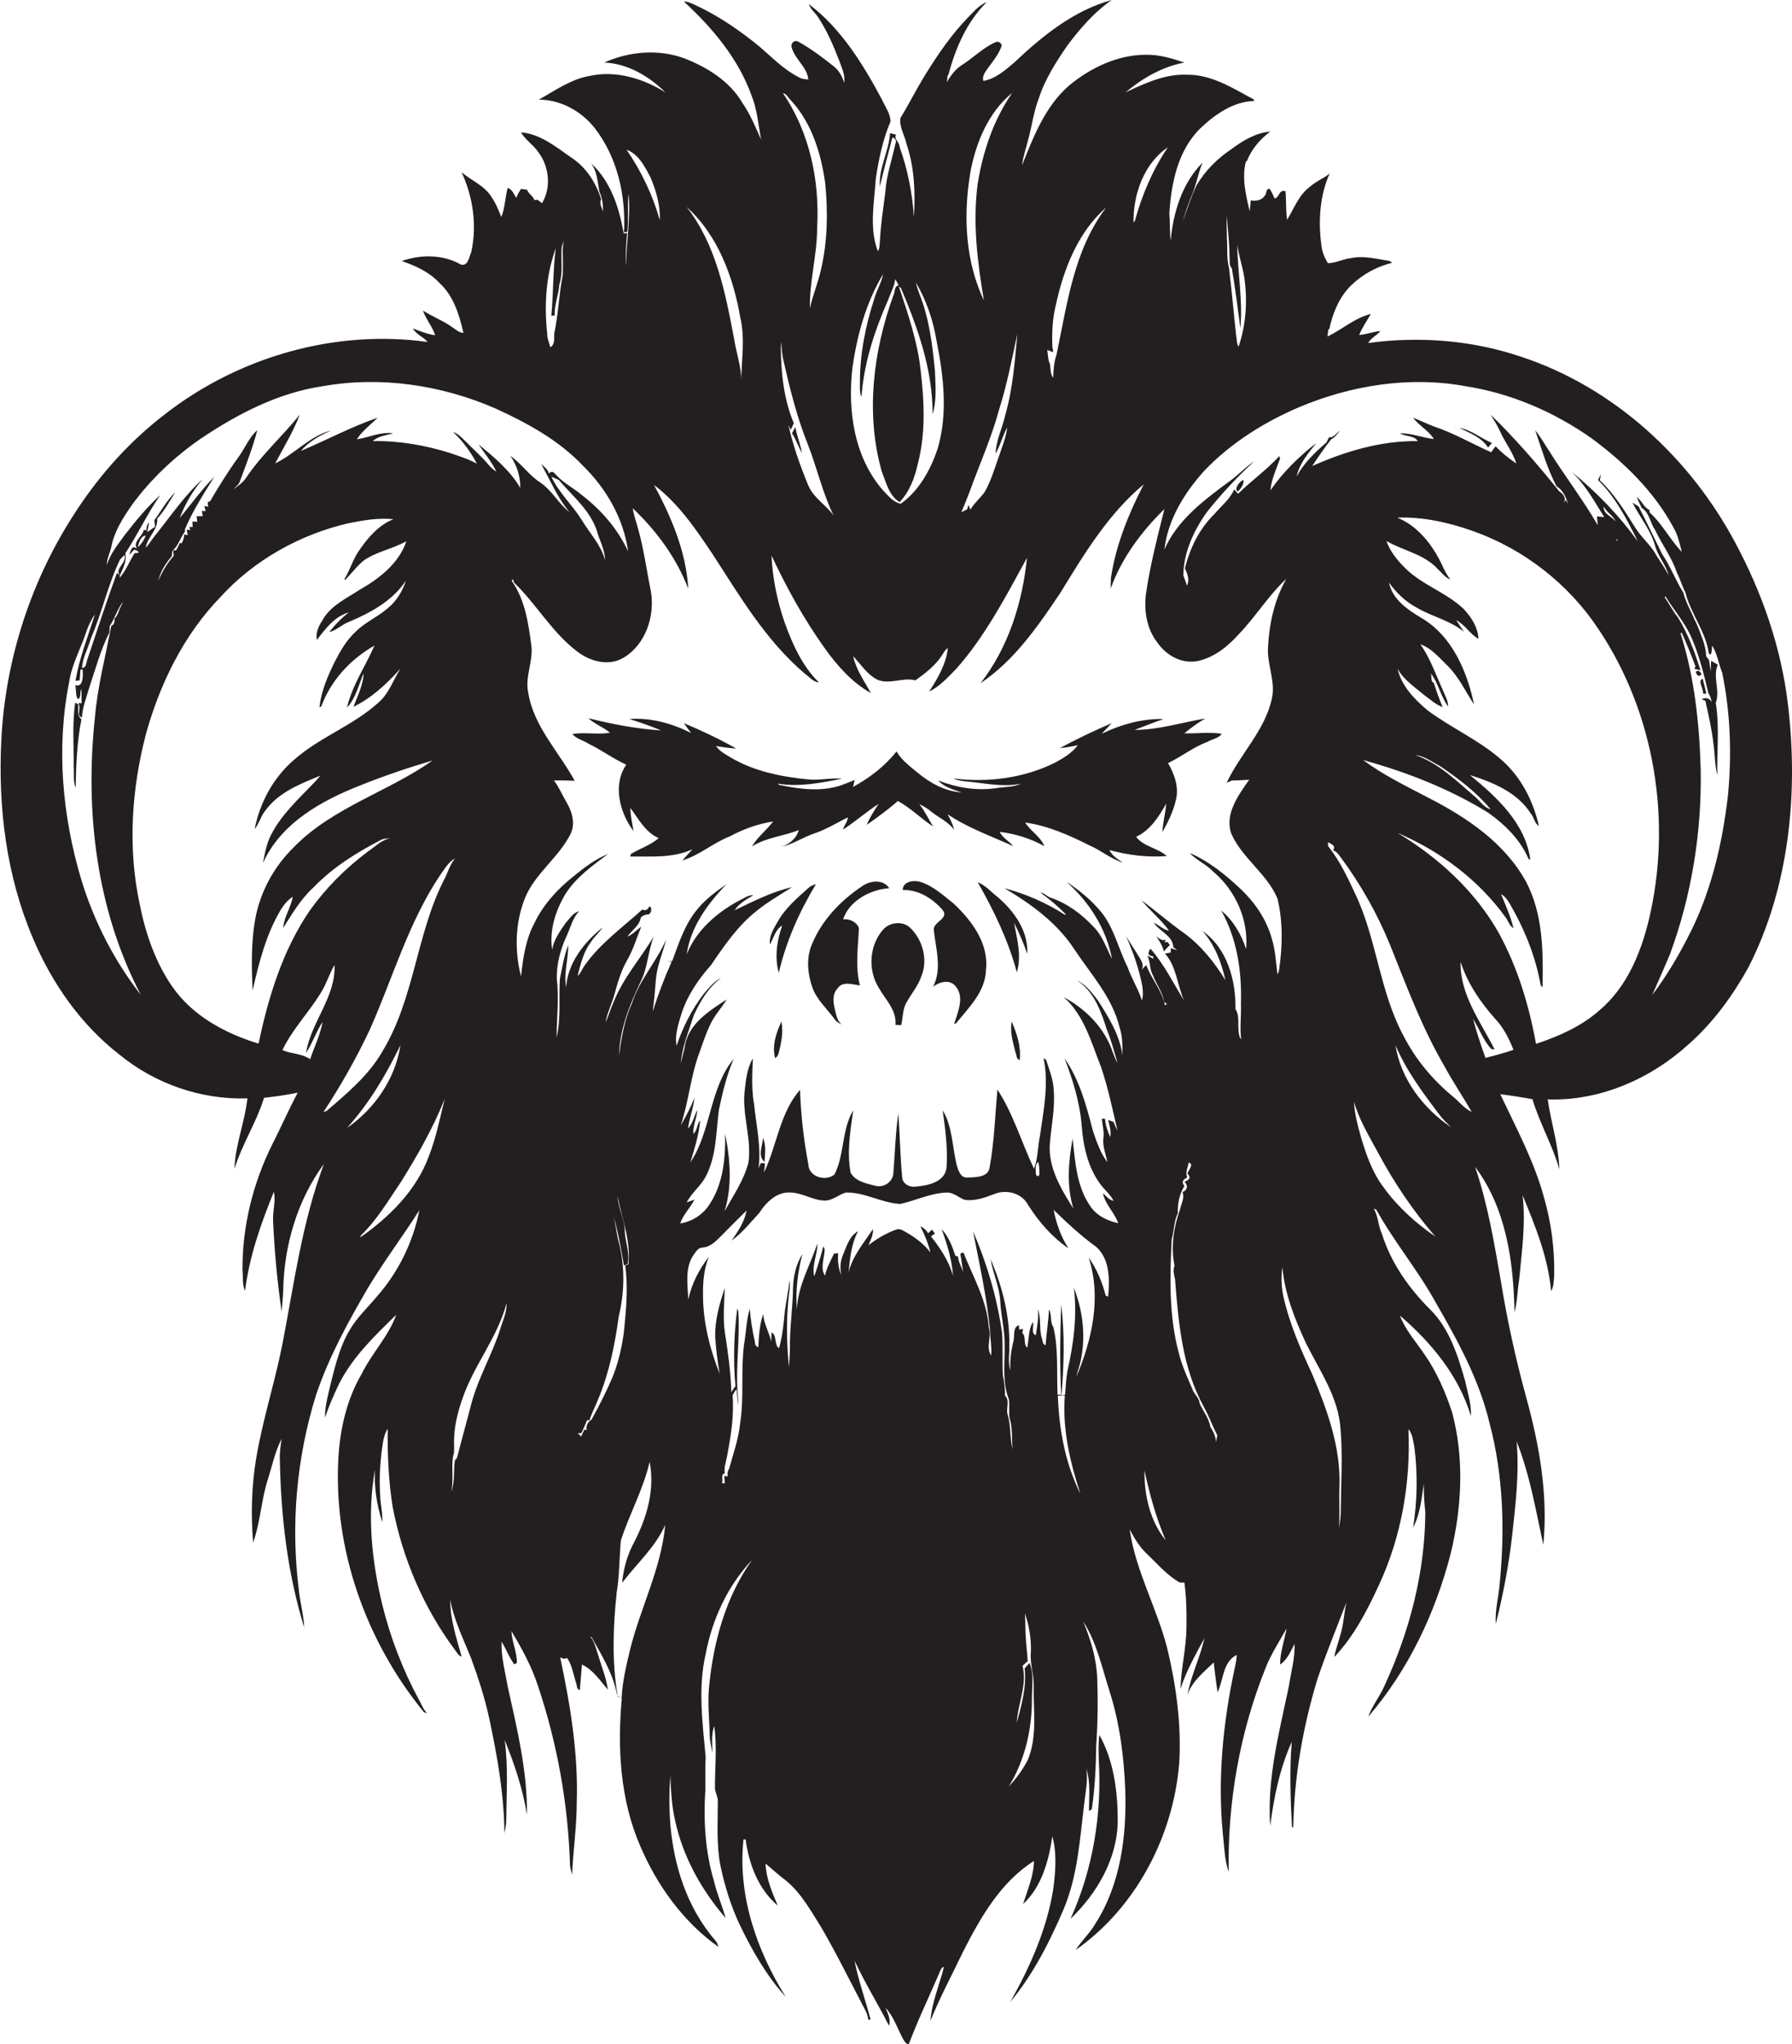 <?xml version="1.0" encoding="utf-8"?>
<!-- Generator: Adobe Illustrator 19.2.0, SVG Export Plug-In . SVG Version: 6.00 Build 0)  -->
<svg version="1.1" id="Layer_1" xmlns="http://www.w3.org/2000/svg" xmlns:xlink="http://www.w3.org/1999/xlink" x="0px" y="0px"
	 viewBox="0 0 691 787.8" enable-background="new 0 0 691 787.8" xml:space="preserve">
<g>
	<path fill="#231F20" d="M689.4,271.2c-2.6-21.7-9.9-42.7-20.2-61.9c-17.5-32.9-46.9-60-82.6-71.8c-18.9-6.4-39.3-8-59-5.3
		c1-2,3.3-2.9,4.7-4.6c-2.8,0.2-5.4,1.3-8.2,1.5c1.2-2.9,2.9-5.4,4.5-8.1c-6.2,1.5-11.1,6-16.7,8.7c0.1-0.7,0.2-2,0.3-2.7l0.4-0.2
		c1.2-5.8,3.5-11.5,7.5-15.9c4.5-4.7,10.4-8.1,16.7-9.6c-0.2-0.2-0.7-0.5-0.9-0.7c-5-0.8-10.1-2.2-15.1-1.1c-3,0.3-5.8,2-8.8,1.9
		c-1.3-2.2-2.3-4.6-2.5-7.2c-1.2-9.1-0.6-18.8,3.2-27.3c-2.4,1.9-5.3,3-7.6,5.1c-4.3,3.1-6.1,8.4-8.8,12.7c-0.5-3.6-0.3-7.3-0.6-11
		c-2.6-0.8-2.3,2.4-4.2,2.8c-0.6-1.3-1.1-2.6-2-3.8c-1.5,0.1-1,2-1.8,2.7c-1.1,1.8-3.5,2.2-5.4,1.8c-0.1,1.4-0.3,2.8-0.4,4.2
		c-1.5-6.1-3.1-12.8-1.5-19.1l0.5-0.4c1.7-4.5,5.1-8.3,8.9-11.2c-5.6,0.5-10.6,3.5-15,6.8c-5.4,3.6-10.1,8.3-13.4,13.9
		c-2.1,4.5-3.7,9.3-5.3,13.9c1-3.7,2.3-7.3,3.8-10.8c1.5-3.9,2.2-8,3.8-11.8c-7.9,7.9-11.3,19.2-12.3,30.1
		c-0.4-3.6-0.2-7.2-0.5-10.8c0.8-11.6,3.3-24,11.9-32.5c5.7-5.4,12.8-10.4,20.9-10.6c-0.1-0.1-0.2-0.4-0.3-0.6
		c-8-4.3-16.2-9.6-25.6-9.5c-8.5-0.4-16.3,3.3-23.8,6.8c6.6-5.5,14.2-9.9,22.7-11.5c-4.8-1.6-9.7-3.1-14.8-3
		c-10.9,0-21.4,5-29.7,11.9c-9.2,8-13.7,19.7-18.1,30.7c0.4-3.3,1.5-6.4,2.3-9.6c1.5-5.3,2.1-10.8,4.1-16
		c2.4-7.5,6.7-14.2,11.1-20.6C416.5,11,421.9,4.7,428.7,0c-14.6,4-26.7,13.8-37.5,24c-3.5,3-7.2,6.3-12,7.2
		c-0.6-1.7,0.6-3.3,1.5-4.6c2.1-2.9,4.5-5.7,5.6-9.1c-0.4-1.2-1.5-1.8-2.7-1.1c-4.7,2.1-8.3,5.9-12.6,8.6c-2.6,1.6-4.4,4.1-5.9,6.7
		c0.1-0.7,0.3-2.1,0.3-2.7l0.3-0.1c2.7-10.3,7.1-20.5,14.8-28.1c-3,1.2-5.1,3.8-7.3,6c-6.5,6.7-11.7,14.4-16.6,22.3
		c-3.3,5.4-6.1,11-9.4,16.4c-0.5,3.4,1.6,6.5,2.3,9.8c3.1,9.1,3.5,18.8,2.9,28.3c-0.6-9.2-2.4-18.3-5.5-26.9c0.1-1.8-2.3-3-1.4-4.8
		c-0.8-0.2-1.6-0.4-2.3-0.6c-0.4,7-4.5,13.6-3.9,20.6c1.4-6.3,3.2-12.6,4.8-18.9c1.3,0.3,1.7,1.2,1.1,2.7c-1.3,6-3.4,12-3.8,18.2
		c-0.8,6.3-1.8,12.6-2.1,19c-0.2,1.3,0,2.8-0.8,3.9c-3.4-8.9-1.4-18.6-0.8-27.8c1.1-7.5,2.7-15.2,5.7-22.2c-0.1-3.1-2.1-5.7-3.3-8.4
		c-7.3-13.6-15.7-27.4-28.2-36.8c0.6,1.9,2.3,3.2,3.4,4.8c3.5,5.2,6,11,8.2,16.7c1,2.9,2.5,5.7,2,8.8c-0.7-2.5-2.1-4.9-4.2-6.5
		c-4.3-3.4-8.7-6.7-13.4-9.3c-1.5-0.9-2.9,0.4-2.7,1.9c1.1,4.7,6,7.7,6.5,12.6c-1.3,0-2.7-0.2-3.8-0.9c-5.7-2.9-10.2-7.6-15.1-11.8
		c-7.7-6.3-15.9-11.9-25-16.1c-1.3-0.5-2.6-1.3-4.1-1.2c11,10.1,21,22,26.1,36.2c2.2,5.5,2.6,11.3,3.7,17c-2.2-4.8-4.2-9.8-7.2-14.1
		c-4.9-8.4-13.6-13.8-22.4-17.2c-10-3.7-21.3-2.7-30.9,1.6c9.1,0.4,17.3,5.3,23.6,11.5c-8.5-5.3-18.9-8.5-28.9-6.4
		c-7.4,1.2-13.5,5.6-19.9,9.2c8.3,0,16.3,4.4,21.4,10.8c8.9,11.4,12.2,26.2,11.4,40.4l1.3-0.3c0.6-4.9-0.1-9.8,0.5-14.6
		c0.8,9.3-0.9,18.5-1,27.8c-0.3-4.2,0.1-8.5,0.4-12.7l-1.3,0.2c-1.7-9.9-5-20.1-12.6-27.1c2.4,3.2,2.5,7.1,3.2,10.9
		c1.1,2.4,1.5,5,1.4,7.6c-0.5-1.5-1.5-3-0.7-4.6c-2-6.5-5.9-12.5-11.7-16.2c-5.8-4.1-11.9-9-19.2-9.6c1.7,3,4.9,4.9,6.8,7.8
		c4.1,5.5,4.9,13.6,1.3,19.5c-0.4-0.3-1.3-1-1.7-1.3l-1.2,0.1c-0.6-1.6-2.3-2.4-2.9-4c-0.6-0.1-1.7-0.2-2.3-0.3
		c-0.7,1.1-1.4,2.2-1.8,3.5c-0.9-1.4-1.6-3.3-3.3-3.9c-1.1,3.7-1,7.7-2.5,11.2c-1.1-2.6-2.1-5.3-3.8-7.7c-2.7-4.4-7.7-6.3-11.5-9.5
		c4.4,9.5,6,20.5,3.7,30.8c-0.8,1.8-1.2,5.4-3.9,4.8c-6.9-4-15.6-4-22.9-1.4c5.3,1.8,10.6,4.2,14.5,8.4c5.5,5,7.7,12.3,9.3,19.3
		c-1.7-0.1-3-1.3-4.3-2.2c-3.5-2.5-7.7-4.1-11.3-6.4c1.1,3.3,3.6,6.1,4.7,9.5c-3-0.4-5.8-1.6-8.6-2.6c1.3,2.3,4,3.2,5.7,5.2
		c-35.8-5-73.1,5.8-101.5,28c-13.4,10.3-24.8,23-34,37.1c-17.3,26.2-27.4,57.1-28.9,88.5c-1.3,25.9,2,52.3,12.2,76.2
		c7.3,17.3,18.4,33.2,33.3,44.8c13.8,11.3,31.6,17.5,49.4,16.9c-1,9.2-4.7,17.9-5,27.2c2.9-9.5,8.5-17.9,11.4-27.4
		c4.4-0.5,8.7-1.1,13-2c-3.4,6.4-6.3,13-9.6,19.5c-7.6,15.1-11.8,31.9-11.7,48.8c0.3,2.7-0.2,5.6,1,8.1c1.6-13.2,6.1-25.9,11.1-38.2
		c0.8,3.7-0.5,7.4-0.3,11.1c0.5,11.7,1.6,23.4,3.3,35.1c0.2-2.7,0.5-5.4,0.6-8.1c0.3-17.3,5.4-34.8,15.7-48.8
		c-8.4,22.3-11.5,46.1-16,69.4c-2.9,14.7-7.6,29.1-10.1,43.9c-1.8,10.8-2.1,21.8-1.2,32.6c2.8-7.8,3.1-16.2,5.6-24.1
		c1.7-5.3,2.8-10.9,5.4-15.9c-0.4,2.6-0.8,5.2-0.7,7.8c0.4,21.9,2.9,44,9.4,64.9c-0.2-4.7-1.5-9.3-2-13.9c-3.3-25.4-1-51.4,6.6-75.8
		c4.9-14.5,12.3-28,20-41.2c6.2-10.3,13.4-19.8,19.8-29.9c-2.4,12.3-8.1,23.9-16.4,33.3c-3.5,4.2-7.5,7.9-10.3,12.6
		c-3.9,6.4-5.7,13.8-7.5,21c-1,4.3-2.2,8.5-2.2,13c1.6-4.5,3.4-8.8,5.5-13.1c5.3-10.4,13.8-18.5,22-26.5c-3,8.3-9.4,14.8-13.3,22.7
		c-5.7,9.7-8.3,20.9-9,32.1c-2.1,35.4,10.6,71.1,33,98.4c0.3,0.1,0.9,0.2,1.2,0.3c-1.6-1.4-2.2-3.6-3.3-5.4
		c-6.2-11.5-10.9-23.8-14-36.4c-4.1-17-5.9-34.8-2.8-52c-0.4,6.8,0.7,13.7,2.8,20.2c0.2-3.4-0.7-6.7-0.8-10.1
		c-0.4-6.1-0.1-12.1,0.7-18.1c0.4-2.7,0.7-5.5,2.2-7.8c-0.1,10,0.3,20.1,1.9,30.1c3.8,19.9,12,39.1,24.2,55.4
		c0.7,0.8,1.2,2.1,2.4,2.3c-2-7.1-4.4-14.3-4.4-21.8c1.5,7.9,5.1,15.1,8.1,22.6c2.8,7.6,5.3,15.4,7,23.3c3.1,14.5,5.7,29.3,5.8,44.1
		c0.3-1.6,0.7-3.2,0.7-4.9c0.1-10.4,0.8-20.8-0.6-31.1c3.8,9.3,7,18.9,8.6,28.8c0.2-16.7-3.8-33.1-7.4-49.3
		c-1-5.8-2.6-11.5-2.4-17.4c1.8,2.8,2.9,6.1,4.9,8.7c0.3-0.1,0.8-0.4,1-0.5c0.1-4.2-1.9-8.1-2.1-12.3c4,6.7,7.8,13.6,10.2,21
		c7.5,22.3,11.7,45.8,12.4,69.3c0.1,1.2,0.5,2.4,0.8,3.6c0.4-9.3,1.8-18.6,1.8-28c0.6-18.8-2.5-37.5-6.4-55.8c0.4,0.2,1,0.5,1.4,0.6
		l1.3-0.3c1.9,2.8,2.4,6.3,3.4,9.5c0.5,0.9,0.1,2.7,1.5,2.8c0.3-3.3,0.5-6.5,0.8-9.8c4.3,2,7,6.2,10,9.7c-0.6-4.5-2.4-8.8-3.7-13.2
		c-0.9-2.5-1.3-5.3-3.2-7.3c0.2,0.1,0.5,0.3,0.7,0.4c3.7,6.6,7.7,13.1,9.4,20.5c0.2,1.2,0.6,2.7,2.2,2.6
		c-1.8,19.3-0.7,39.4,7.1,57.3c6.5,15.2,16.6,29.2,30.1,38.8c-0.2-1-0.6-1.8-1.3-2.6c-14.8-17.3-19-41.2-17.2-63.3
		c0.2,5.7,0.5,11.5,1.8,17.1c3,14.1,10.2,26.9,19.5,37.7c-1.3-4.8-3.4-9.4-4.5-14.3c-3.4-11.4-4.1-23.5-3.3-35.3
		c0-4.2-0.1-8.3,0.1-12.5c-1.2-13.2-3-26.6,0-39.6c2.5-13.4,8.5-26.4,17.9-36.3c-10,14-14.8,31.1-16.5,48.1
		c-0.8,6.8,0.1,13.7,0.2,20.6c0.3,1.9,0.6,3.7,1,5.6c0-3.4-0.5-7,0.7-10.3c1.2,8.1,0.2,16.3,0.3,24.4c0.3,1.5,1.1,3,1.1,4.6
		c0,8.3-0.6,16.6,1,24.8c1.6,7.7,4,15.4,7.3,22.5c4.8,10,10.4,19.9,17.9,28.1c-11.3-18-18.6-39.3-16.3-60.7c0.2,0,0.6,0,0.8,0
		c1.3,9.5,4.9,19.2,12.4,25.5c-2.2-5.2-4.5-10.5-4.7-16.2c2.6,2.2,5.1,4.5,7.8,6.5c6,4.9,9.7,11.8,13.8,18.3
		c6,10.3,11.2,21,16.8,31.6c0.6,1.2,1.1,2.4,1.2,3.8c0.2,0,0.7-0.1,0.9-0.1c-2-7.6-4.7-15-6.2-22.7c4,8.6,9,16.6,13.3,25.1
		c0.8-2.4-0.5-4.7-1.3-6.9c3,3.3,4.4,7.5,6.4,11.4c0.6,1,1.1,2.4,2.5,2.7c3.5-9.3,7.8-18.2,11.7-27.3c0.5-1,0.7-2.3,1.9-2.6
		c-1.7,6.9-4.7,13.6-5.2,20.8c3.7-9.2,8.4-17.9,12.7-26.9c6.7-13.1,14.4-26.6,27.2-34.7c-0.1,5.8-2.5,11.2-4.2,16.6
		c7.2-6.6,9.9-16.7,11.3-26.1c1.8,6.7,1.2,13.8,0.3,20.6c-2.5,15.3-8.9,29.7-16.5,43.2c8.8-10.6,15.1-23,20.5-35.6
		c5.5-13,6.3-27.2,8-41c0.5-4.4,1.5-8.8,0.8-13.2c1.7,5.2,1,10.8,1,16.2l1.1-0.6c1.2-8.1,1.6-16.3,1.7-24.5c0.6-8.7,0.7-17.3,0.4-26
		c-0.3-7.6-2.5-14.9-5.4-21.9c5.3,8.3,7.3,18.1,10.3,27.4c3.8,12.1,5.4,24.8,5.9,37.4c0.6,17.8-1.8,36.6-11.6,51.8
		c-2.1,3.6-5.3,6.5-7.5,10c23.2-16.3,37.6-43.8,39.9-71.9c0.9-14.7-1.1-29.6-4.5-43.9c-3.9-15.7-12.3-30.1-14.6-46.3
		c1.8,3.4,3.8,6.8,6.6,9.4c4.1,3.9,7.8,8.3,12.7,11.1c0.5,0,1.3,0,1.8,0c0.8,5.8,0.9,11.7,0.8,17.5c-0.1,7.9-2.1,15.6-2.3,23.5
		c2.2-6.9,5.8-13.2,9.2-19.5c-1.6,7.4-5.2,14.3-6.5,21.8c1.7-5.2,6.3-8.8,10.1-12.5c0.5,3.8,0.9,7.7,1.5,11.5
		c2.3-4.8,2-11.8,7.4-14.4c-0.1,1.9-0.5,3.8-0.9,5.6c-4.4,20.6-6.5,41.9-4.5,63c0.6,5,0.6,10.3,2.3,15c-0.5-26.7,4.2-53.5,14.1-78.3
		c2.1-5.5,5.4-10.4,8.2-15.5c-0.8,4.6-2.5,9.1-2.5,13.9c2.8-1.8,4.1-5.2,5.6-8c0.2,5.5-1.4,10.9-2.2,16.3
		c-3.7,17.7-8.5,35.6-7.2,53.9c1.4-11.1,3.7-22.2,8.3-32.4c-0.9,10.9-0.5,21.9,0.1,32.9c0.1,0,0.4,0,0.5,0
		c0.3-19.4,3.7-38.6,9.3-57.1c3.4-10,7.4-19.8,11.2-29.6c-0.9,3.7-1,7.6-2,11.3c-0.8,3.3-2.1,6.4-2.7,9.8
		c7.5-7.9,12.7-17.9,17.2-27.7c8.7-18.7,12.3-39.5,11.4-60.1c1.6,1.9,1.8,4.6,2.3,7c1.3,10.3,1.1,20.7-0.5,30.9
		c2.7-5.1,3.3-11.2,4.1-16.9c0,3.7,0.2,7.4,0.6,11c-0.1,23.2-6.1,46.1-15.8,67c-1.8,4.1-4.7,7.6-6.2,11.8c15.5-18,25.9-40,31.8-62.9
		c4.3-17.8,5.3-36.7,0.5-54.5c-2.6-7.8-5.9-15.5-10.6-22.2c-3.3-4.9-7.4-9.4-9.5-15c12.1,10.4,22.8,23.3,27.4,38.8
		c0.2-4.7-1.3-9.2-2.3-13.8c-2.8-9.7-6-20-13.4-27.3c-8.2-8.2-15.1-17.9-18.6-29.1c-1.5-3.1-1.4-6.9-3.2-9.8c0.3,0.1,0.7,0.3,1,0.4
		c6.8,12.3,15.9,23.1,22.7,35.4c8.6,14.9,17,30.1,21,47c5.3,20,5.9,41.1,3.9,61.6c-0.4,5.2-1.9,10.3-1.5,15.6
		c2.8-11.2,5-22.6,6.3-34.1c1.3-12,2.8-24.1,1.7-36.2c5.1,12.8,7.4,26.5,10.3,39.9c1.9-19.2-1.5-38.4-6.6-56.9
		c-4-14.6-7.3-29.5-9.7-44.4c-2.6-14.9-5.1-30-10-44.4c12,16,14.8,36.5,15.2,56c1.1-4.1,1.1-8.4,1.8-12.6c1-10.8,2.6-21.7,1.3-32.5
		c4.9,11.9,9.9,24.1,11,37c1.1-1.8,1-4,1.2-6c0.2-10.1-1.1-20.3-3.9-30c-3.8-14-10.7-26.8-16.9-39.9c4.1,0.5,8.3,1.2,12.4,1.9
		c2.8,9.3,7.7,17.7,10.4,27c-0.3-9.1-3.2-17.9-4.5-26.9c20.1,0.7,39.7-7.9,54.4-21.3c9.4-8.3,16.8-18.5,22.9-29.4
		C689.9,342.2,693.6,305.7,689.4,271.2z M473.1,83.3c0.3,5.2,1,10.3,1,15.5c0.2,1.5-0.3,3.4,0.9,4.6c1.3,7.7,2.3,15.4,3.3,23.1
		c1-10.8-1.1-21.5-1.2-32.2c0.6,4.3,2,8.4,2.7,12.6c1.3,8.9,0.7,18.2-2.2,26.7c-0.8-1.2-0.6-2.7-0.9-4c-1-8.8-1.7-17.6-2.8-26.4
		c-1-3.7-0.5-7.5-0.8-11.2C473.1,89.1,472.9,86.2,473.1,83.3z M450.3,56.8c-5.8,8.6-10,18.4-12.7,28.4l-0.5,0.5
		C436.9,75,441.1,63,450.3,56.8z M405.8,133.6c-0.2-5.3,0-10.7,1.3-15.9c3-13.9,8.5-28.2,19.5-37.8c-12.5,16.3-15.1,37.3-19.2,56.8
		c-1,2.9-1.2,5.9-1.3,8.9c-1.1-1.5-1-3.4-1.2-5.2c-0.9-1.7-0.7-3.7-1.1-5.5c0.6,0.2,1.8,0.6,2.3,0.8
		C406.1,135.2,405.9,134.2,405.8,133.6z M374.2,66.3c2.1-11.4,7-23.1,16.1-30.5c-7.2,10.4-11.3,22.6-13.3,35c-2,15-0.1,30.2,2.4,45
		C372.1,100.4,371.4,82.8,374.2,66.3z M374,189.2c3.8-10.5,8.4-20.7,11.3-31.5c3-9.5,4.9-19.3,7-29c-1,10.4-1.7,20.9-4.6,31
		c-1.1,5.1-3.6,9.8-3.8,15.1c1.9-3.2,2.7-6.9,4.5-10.1c-0.5,4-2.1,7.8-3.4,11.7c-1.6,4.5-2.9,9-5.3,13.2c-1.7,2.4-4,4.2-5.5,6.8
		c-0.2-0.5-0.6-1.4-0.8-1.8c-0.1,0.4-0.3,1.3-0.5,1.7l-2.2,1.1C371.9,194.6,373,191.9,374,189.2z M328.7,141.7
		c1.8-12.5,5.2-25,11.8-36c-0.6,3.3-2.5,6.2-3.4,9.5c-3.4,10.5-5.6,21.5-5.5,32.5c0,1.7-0.2,3.6,0.6,5.2c0.9-13,5.1-25.6,10.3-37.4
		c0.9-2.6,2.4-5.1,2.7-7.9c0.5,0.8,0.9,1.5,1.3,2.4c-1.8,0.3-1.3,2.5-2,3.8c-7.8,21.5-10.8,45.6-4.5,67.9c1.7,4.2,2.8,9.4,6.9,11.8
		c3.8-4,5.8-9.3,7-14.7c3.1-11.8,2.5-24.1,1.1-36.1c-1.2-11.1-4.9-21.8-8.4-32.3l0.8,0.6c6.5,15.4,12.3,31.6,12.2,48.6
		c1.7-5.5,1.1-11.3,0.9-16.9c-1-10-2.2-20.1-6-29.5c-0.5-1.4-1-2.9-1.4-4.4c4.2,7,6.8,14.9,8.1,22.9c2.7,13.5,4.3,27.7,0.4,41.1
		c-2.7,8.1-7.1,16.2-14.2,21.3c-2.9-0.4-4.8-3-6.8-5C329.3,176.3,326.8,158.1,328.7,141.7z M304.9,38.6c8.1,8.7,11.7,20.5,13.3,32
		c1.1,11.1,0.9,22.4-1.6,33.2c-1.1,5.1-3.2,9.9-4.3,15c-0.2-10.4,2.8-20.6,2.8-31.1c1-18.1-2.9-36.7-13.2-51.8
		C303.3,36.1,303.9,37.7,304.9,38.6z M301.3,131.7c0.1,2.3,0.2,4.6,0.7,6.8c2.5,11,5.2,22,9.4,32.5c3.6,9.1,5.7,18.8,10,27.6
		c-3-4.1-7.8-6.8-9.8-11.7c-3.1-7.5-5.8-15.2-7.6-23.1l0.9,1.9c0.4-0.8,0.8-1.7,1.2-2.6c-3.8-9-4.9-19-5-28.7
		C301.1,133.6,301.2,132.7,301.3,131.7z M285.5,122.6c1.8,7.8,0.5,15.9,0.3,23.8c0-5.4-1.9-10.4-2.7-15.7
		c-3.4-17.8-6.9-36.3-18.3-50.9C276.9,90.7,282.8,106.9,285.5,122.6z M241.6,57.7c4.7,1.7,7.1,6.6,9.3,10.8
		c2.1,5.1,3.8,10.7,3.5,16.3C251.7,75.2,247.3,66,241.6,57.7z M214.3,95.7c-1.1,8.6-0.9,17.3-1.7,26c0.3,0,1-0.1,1.3-0.1
		c-0.2-4.1,1.5-7.9,1.8-12c1.5-4.7,0.5-9.6,0.9-14.4c0.3-0.9,0.5-1.7,0.8-2.6c-0.3,1.7-0.5,3.4-0.4,5.2c0.1,2.7,0.1,5.5,0,8.2
		c-1.5,7.5-1.7,15.2-3.3,22.6c0,1.7,0.3,4.3-1.5,5.2c-0.4-1.7-1.3-3.5-1.2-5.3C209.8,117.6,210.5,106.2,214.3,95.7z M42.9,210.9
		c1.1-6,4.5-11.3,7.9-16.2c7.2-9.9,16.3-18.5,26.4-25.5c14.4-9.7,30.2-17.9,47.5-20.4c22.3-3.9,45.6-0.4,66.3,8.6
		c12.3,5.6,24.4,12.2,33.8,22.1c9,8.8,15.7,20.4,17.4,33c-3.9-8.5-10.3-15.9-17.7-21.6c-3.1-2.7-6.9-4.5-9.7-7.5
		c-0.8-0.7-1.7-2.5-3.1-0.9c-0.5-1.6-1.8-2.6-3-3.6c3.5,6.2,6.3,13,10.9,18.5c-4.2-3.3-6.7-8.3-11.2-11.4
		c-4.4-2.8-7.3-7.3-11.6-10.3c2.5,3.6,3.9,7.9,3.8,12.3c-4-6.8-10.1-11.8-16-16.7c2.2,3.5,5.1,6.7,6.8,10.5c-1-0.7-1.9-1.4-2.7-2.3
		c-2.7-3.3-5.9-6.1-8.9-9.1c-1.5-1.5-3-3.2-5.1-3.9c3.8,3.5,6.8,7.7,9.2,12.2c-3.3-1.8-6.8-2.9-10.3-4.1c-9.6-3-19.7-4.8-29.8-4.6
		c2-2,5.1-2.2,7.8-3c-4.8-0.7-9.3,1.6-14,2.3c2.1-3.3,5.3-5.6,8-8.3c-10.2,3.5-19.7,8.6-29.6,12.8c3-3.6,7.4-6,11.7-7.9
		c-8.2,2.1-14.1,9.1-21.6,12.7c3.3-6.2,7-12.3,9.5-18.8C109,168,100.9,175.2,95,184c-1.3,1.9-3.2,3.3-5,4.6c0.9-1,2.1-1.8,2.5-3.1
		c2.4-6.5,5-13,6.7-19.7c-3.2,2.8-4.7,6.9-7.2,10.3c-4,5.5-7.6,11.3-11,17.1l-0.9,0.3c0,0.5,0.1,1.4,0.2,1.8l-1.5-0.3
		c0.1,0.5,0.4,1.5,0.5,2l-1.5-0.1c0.1,0.5,0.3,1.5,0.4,2c-0.6,0-1.8,0-2.4,0.1c0.1,0.5,0.2,1.6,0.3,2.1c-0.5,0-1.4-0.1-1.9-0.1
		c0,0.5,0.1,1.6,0.1,2.1l-1.3,0l0.4,1.2l-1.4-0.2c0.1,0.5,0.3,1.6,0.4,2.1L71,206c0,1.1-0.3,2.2-0.9,3.3h-0.8
		c-0.4,1-0.9,1.9-1.4,2.8l-1.1,0c0,0.5,0.1,1.6,0.2,2.1c-2.5,2.8-4.5,6.1-5.9,9.6c0.7-3.5,2.8-6.7,5.1-9.4c0.1-0.5,0.2-1.6,0.3-2.1
		c2.3-2,3-5,4.8-7.4l0-0.9c3-7.1,7.2-13.6,11.3-20.2c-4.9,4.9-8.9,10.6-13.3,15.8c2.1-5.4,5-10.4,8.8-14.9
		c-7.1,6.4-12.4,14.4-18.4,21.8c-1.2,1.5-2.2,3.2-3.5,4.6c0.6-4.1,4.8-6.9,4.4-11.2c2.8-3,4.8-6.8,7-10.2c-3.3,3.1-5.4,7.2-8.1,10.8
		c0.1,0.8,0.2,1.7,0.3,2.5c-0.8,0.5-2.3,1.6-3,2.1l0.7-3.8c-0.8,0.9-1.1,1.9-1,3.1l-1-0.2c-0.6,2.6-4.6,4.7-2.6,7.4
		c-2.2-2-2.5,1-3.1,2.3c0.5-0.5,1.5-1.6,2-2.1c0.6,0.3,1.5,0.4,1.7,1.2c-0.4,0.1-1.2,0.2-1.6,0.2c-2,3.1-3.3,6.7-5.8,9.5
		c0-0.2,0.1-0.7,0.1-0.9l-1.1-1c-4,10.9-7.6,22-11.3,33c-0.6,1.1-0.3,3.7-2.2,3.6c0.3-4,2.4-7.6,3.5-11.5
		c4.3-9.9,6.5-20.6,11.2-30.3l1.7-1.7c1,3.1-3.9,5.2-1.8,7.9c1.2-2.7,2.8-5.5,2.1-8.5c4.8-7.3,8.5-15.3,13.5-22.5
		c-5.1,4.6-9.5,10-13.7,15.4c-2.6,3.6-5.6,7.2-6.9,11.6C41.2,215.2,42.4,213.1,42.9,210.9z M233.3,215.8c-1.6-5.9-6-10.4-9.1-15.6
		c-3.6-5.7-8.7-10.3-11.6-16.5c0.7,0.3,2.2,1,2.9,1.3c5.2,6.1,11.9,11.5,14.6,19.4C231.1,208.2,233.3,211.8,233.3,215.8z
		 M53.1,210.9c0.5-1.6,1-4.3,3.1-4.5C55.5,208.2,54.5,209.7,53.1,210.9z M31.4,339.2c-7.4-24.7-9.8-51.2-4.7-76.5
		c1-6.7,4.4-12.6,6.5-19c0.8-2.4,1.9-4.8,3.4-6.9c-2.7,8.5-6,16.8-7.5,25.6l1.6-0.2c0.1-1,0.3-3.1,0.3-4.1l0.9-0.1
		c0,2,0.5,7-2.9,6.1c0.5,1.7,0,3.7,1,5.3c1.4-0.2,0.7-2.8,1.3-3.8c0.3,1.8,0,3.6,0.2,5.4l-1.4,0c1.5,1.5-0.9,4.9,1.5,5.5
		c0.2-3.8,1.6-7.3,2.6-10.8c2.5-7.4,4.5-15.1,8-22c0-0.6,0.1-1.8,0.1-2.4c2-3,3-6.7,5.2-9.5c-0.6,1.4-1.4,2.7-1.8,4.1
		c-0.4,1-0.9,1.9-1.6,2.6c0.2,1.4-0.2,2.3-1.2,2.7c-2.2,11.7-5.3,23.4-6.3,35.3c-3.9,36.3,0.6,74.3,17.7,106.9
		C44.1,370.4,36.3,355.2,31.4,339.2z M99.7,402.2c-12.8-3.9-25.5-10.7-33.3-22c-6.5-9.4-10.3-20.5-12.5-31.6
		c-4.7-21.7-3.2-44.4,2.4-65.8c5.4-19.4,14.6-38.2,28.7-52.7c13-14.3,30.8-24.2,49.6-28.5c5.6-1.1,11.4-2.1,17.1-1.5
		c-5.8,2.3-10,7.3-13.4,12.3c-2.3,3.4-3.4,7.4-5.5,10.8l0.3,0.3c2.3-2.4,4.4-5.1,6.9-7.3c5-3.6,11.3-4.6,16.7-7.6
		c-2.9,8.6-10.6,14.5-18.2,18.8c-4.8,3.2-10.4,5.7-13.6,10.7c-1.6,2.5-3.4,5.4-2.7,8.5c3.3-4.3,6.8-9,12.3-10.6
		c-2.8,2.2-5.4,4.8-7.5,7.6c2.8-0.7,4.9-3,7.7-4c8.3-3.5,16.7-8.1,21.8-15.8c-1.3,4.1-3.7,8-7.1,10.7c-3.8,3.3-8.6,5.3-12.2,8.9
		c-3.6,3.3-6,7.5-8.2,11.8c-2.7,5.5-5.2,11.3-5.8,17.4c0.2-0.1,0.6-0.3,0.7-0.4c3.7-10,11.3-18.2,20.5-23.4
		c-3.5,8-8.6,15.3-10.6,23.9c3.4-3.6,4.5-8.7,6.4-13.2c-0.1,4.4-2.4,8.8-3.9,12.9c7-3.4,12.9-8.9,18.1-14.7
		c-2.8,4.4-4.4,9.6-8.5,13.1c-9.8,8.9-22.7,13.3-32.6,22.1c-7.9,6.8-13.1,16.4-15.1,26.6c1.8-2.2,2.4-5.1,4.2-7.2
		c5.1-7,13.4-10.2,21.2-13.4c-1.1,1.3-2.2,2.5-3.4,3.7c-5.7,5.9-11.8,11.6-15.6,19c-1.8,3.4-2.5,7.3-3.2,11
		c7-15.5,22.8-24.2,38-30.1c9-3.6,18.2-6.7,27.4-9.4c-17.2,12.1-38.4,18-53.4,33.3c-7.7,7.5-13.1,17.3-15,27.9
		c-1.6,9-1.4,18.3-1,27.4c2.5-10.8,5.2-21.7,11-31.3c1.2-1.9,2.6-3.6,4.5-4.8c-0.7,4.1-3.4,7.8-3.7,12c3.5-5.5,6.9-11.3,11.8-15.7
		c7.4-7.7,16.5-13.3,25.9-18.2c1.2-0.6,2.5-0.5,3.8-0.7c-3.6,0.6-6.1,3.4-9,5.3c-8.4,6.3-16,13.9-22.1,22.4
		C109,366.1,103.5,384.2,99.7,402.2z M124.4,393.8c-0.9,5-3.2,9.6-4.8,14.4c-3.2-2.2-7.2-2-10.7-3.5c4-8.4,10.7-15,15.3-22.9
		c1.9-3.2,2.9-6.8,4.8-9.9c0.5,12.4-9.1,22-11,33.9C120.5,402,122,397.5,124.4,393.8z M165.4,445.5c-4.8,13.2-15.2,23.5-26.5,31.4
		l0.3-0.8c6.2-6,10.6-13.5,15.4-20.6c6.4-10.2,12.4-20.8,16.9-32C169.6,430.9,168.2,438.4,165.4,445.5z M133.8,434.7
		c8.5-9.4,15.1-20.5,20.6-31.9C152.5,415.7,144.4,427.4,133.8,434.7z M171.2,339.1c-10.7,21-11.4,45.9-23.8,66.2
		c-5.3,9.2-13.5,16-21.4,22.8c-0.3,0.1-1,0.4-1.3,0.5c6.7-10.2,12.8-20.9,18-32c8.8-19.8,14.8-41.1,27-59.3c1.7-2.3,3.2-5.1,5.8-6.5
		C173.4,333.2,172.7,336.4,171.2,339.1z M192.7,512.8c-3.1,9.5-8.3,18.3-10.9,28c-1.8,7-3.8,14.1-5.6,21.1l-0.8,0.9
		c-0.6,4,0.1,8.2-1.4,12.1c1-4.5,0-9.2,0.7-13.7c0.5-1.2,0.4-2.6,0.4-3.8c-0.3-6.4,1.2-12.7,3.3-18.6c4.4-12.8,13.5-23.4,16.9-36.5
		C195.5,505.9,193.7,509.3,192.7,512.8z M228.1,547.1c-1.4,0.9-2.2,2.3-1.9,4l-0.9-0.1c-0.4,0.8-0.8,1.7-1.2,2.6
		c-0.3-0.3-1-0.9-1.3-1.2c0.3,0,1.1-0.1,1.4-0.1c0.8-1.7,1.5-3.3,2.2-5l0.9,0.1c0.8-2.8,2.3-5.3,3.3-8c4.3-10.2,6.5-21.2,8-32.1
		c2.2-9.1,2.4-18.7,0.2-27.8c-1.2-4.2-1.4-8.5-2.7-12.6c2,6.8,3.3,13.8,4.5,20.8l1.4-0.5c1-4.6-1.1-8.9-1.1-13.4
		c-0.3-4.4-2.5-8.4-2.8-12.8c1.8,8.7,5.2,17.2,4.2,26.3l-1.2,0.4c0.9,7,0.6,14.1-0.1,21.1c-0.5,7.4-2,14.8-4.7,21.7
		C233.9,536.1,231.1,541.7,228.1,547.1z M243,635.6c-1.5,6.2-3,12.5-3.3,18.8l-1.5-0.6c-2.3-13.3-1.8-26.8-0.4-40.1
		c1.1-6.6,1-13.4,1.6-20c3.3-10.2,8.7-19.8,11.1-30.3c2.1,10.7-1.1,21.6-6,31c-2.6,4.8-4.1,10.1-4.6,15.6
		c5.6-7.4,12.8-13.7,16.6-22.3C255,604.4,247,619.5,243,635.6z M396.3,678.3c-1.9,3.7-4.5,7.2-7.3,10.2c6.2-10.1,9-22.1,8.9-33.9
		c0-4.6,0.9-9.3-0.9-13.7c-0.7,0.7-1.3,1.4-1.9,2.1c0.8,7.1-1.2,14.1-3,20.9c0.3-7.3,4.1-14.5,2.2-21.9c0.6-0.6,1.3-1.2,2-1.8
		c-0.3-4.4-0.9-8.7-0.9-13.1c0-1.8-0.1-3.6-0.2-5.3c1.7,4.8,2.5,10,2.3,15.1c-0.4,4.3,1.2,8.5,1.1,12.9
		C398.4,659.2,400.1,669.2,396.3,678.3z M407.9,537.9l2.7-0.1c-1,12.9,2,25.7,6,37.9C410.7,563.9,408.4,550.8,407.9,537.9z
		 M427.3,499.7c-0.2-0.1-0.7-0.3-0.9-0.3c-1.4-5.2-3.4-10.3-6.6-14.7c5,15.2,1.3,31.7-4.8,46c0.1-0.5,0.4-1.4,0.5-1.9
		c3.6-10.6,2.6-22.2-1.4-32.5c1.3,10.8-0.1,21.6-2.5,32.1c-0.5,3-0.7,6.1-0.9,9.1l-1.4,0.3c1-11.7,1.3-23.4-0.1-35.1
		c-0.4,11.6-0.6,23.3,0,34.9l-1.4-0.1c-0.4-8.7,0.4-17.5-1.6-26c-1.4-2-0.5-4.7-1.7-6.9c-0.2,4.6-1,9.2-1.3,13.8
		c-1.3-0.2-1.1-1.9-1.5-2.8c-1.1-3.6-0.1-7.5-1.5-11c0.4,3.4-0.3,6.7-0.8,10c-2-0.8-0.6-3.5-1.1-5.1c-1.8,2.8-1.5,6.7-2.2,9.9
		c-1.6-1.4-0.3-4.3-1.9-5.7c0.1-0.4,0.2-1.1,0.3-1.5c-0.4,0-1.2,0.1-1.5,0.2c0-0.4-0.1-1.3-0.1-1.7c-2.7,0.9-1.4,4.8-2.3,6.9
		c-0.8,3.5-1.2,7-1,10.6c-1-3.2-0.3-6.5-0.4-9.7c0.2-11.4-2.7-22.7-7.2-33.2c0.9,5.5,3.4,10.6,3.7,16.2c0.3,5.7,1.8,11.3,1.7,17.1
		c0.1,6.9-1,14.1,1.6,20.6c0.4,2.4-0.1,4.9,0.3,7.4c1.3,3.9,0.7,8,1.2,12c-1.2-4.5-0.6-9.2-2-13.6c-0.6-2.2,1-5.6-1-7.1
		c0.1-2.7-0.3-5.4-0.8-8c-0.3-5.4,0.1-10.8-0.3-16.2c-1.9-13.5-5.8-26.7-11.2-39.2c2.5,12.7,5.3,25.4,6.6,38.4
		c0,3.2,0.7,6.3,0.4,9.5c-2.2-3.3,0.3-7.2-0.9-10.8c-0.7-10.4-6.1-19.5-9.8-28.9l-1.2,0.4c0.4,2.4,0.8,4.9,1.1,7.4
		c-0.5-2.2-1.9-4.1-2-6.3l-1-0.2c-1.2-3.7-2.6-7.4-5.3-10.3c2.1,5.8,4,11.8,4.4,18.1c-1.5-5.7-4.9-10.7-8.5-15.3
		c0.4-0.3,1.1-0.8,1.5-1.1c-0.3-0.4-0.8-1.1-1.1-1.5c-0.5,0.4-1,0.9-1.5,1.4c-0.7-1.2-1.7-2.1-3-2.7c1.6,3.2,3,6.5,3.9,10.1
		c-2.7-3.5-6.3-6.1-10.1-8.2c-1-0.6-2.1-1-3.2-0.6c-3.9,1.4-7.4,3.5-10.6,6c0.8-2,1.9-4,1.7-6.2c-3.5,5.3-7.9,10.4-9.4,16.7
		c0.6-5.4,1-11,3.7-15.9c-3.2,1.7-4.3,5.4-5.6,8.5c-1.2,2.7-1.6,5.7-0.8,8.5c-1.3-2.6-1.5-5.6-1.3-8.5c-0.4,0-1.2,0.1-1.6,0.1
		c-1.3,2.8-2.8,5.5-3.5,8.5c-1.9-2.8-0.2-6.8-0.1-10.1c-0.1-0.3-0.4-0.9-0.5-1.2c-1,3.9-2.2,7.7-3.5,11.6c-1.1-4.3,1.3-8.4,1.2-12.7
		c-2.8,8.5-7.6,16.4-7.9,25.5c-0.6-7.2,0.3-14.4,2.1-21.4c-2.4,3.9-3.5,8.5-3.6,13c-0.1,7.7-1.3,15.4-1.2,23.1
		c0,2.5-0.2,4.9-0.4,7.4c-0.9-9.7-1.1-19.6,0.2-29.3c0.2-1.4,0.2-2.8,0-4.1c-0.3,4.1-1.3,8.1-1.8,12.2c-0.4,4.7-0.9,9.4-2.2,14
		c-2-1.3-0.7-5.1-2.9-6.1c0,0.9-0.1,2.6-0.1,3.5c-0.8-3.6-2.9-6.8-3.1-10.6c-1.4,4.1-1.7,8.5-1.9,12.8c-0.9-0.3-1.3-1-1.3-2.1
		c-1-4.2-1.6-8.4-2-12.7c-1.3,4.5-1.4,9.2-2.2,13.8c-1.3,10.1,0.1,20.3-1.5,30.3c-0.6,6-2.6,11.6-4.2,17.4c-0.6,0.9-0.8,2-0.6,3.1
		l-1.3-0.2c0,0.7,0.2,2.2,0.2,2.9c-0.3,0-0.8-0.1-1.1-0.1c0.5-1.2-0.6-3.5,1.1-3.8c-0.4-2.2,0.4-4.2,0.8-6.3
		c1.5-7.8,2.8-15.7,2.2-23.7c0.4-0.9,0.9-1.7,1.5-2.4c0.3,2,0.4,4.1,0.5,6.1c0.2-1.7,0.1-3.4-0.1-5.1c-0.7-10.3,1-20.7,0.3-31
		c-0.1-0.3-0.3-0.9-0.4-1.1c-1.3,9.9-1.6,20-0.7,29.9c-0.5,0.8-1.1,1.5-1.6,2.3c-0.2-7.8-1.3-15.4-2.5-23.1c-0.8-5.7-0.2-11.4,0-17
		c-2.1,6.1-3.9,12.5-3.7,19c0.3,4.7,0.9,9.4,1.7,14c-3.7-9.3-6.2-19.1-6.4-29.1c-0.1-5.4,0.1-10.9,2.3-16c-3.8,4.8-6.7,10.5-8,16.5
		c-0.2-5.7-1.4-12.1,2-17.1c0.9-1.2,1.8-2.9,3.5-2.9c3.2-0.2,5.5-2.8,7.6-4.9c3.1-3.2,6.3-6.3,9.4-9.4c-0.8,4.3-3.3,8.1-5.8,11.6
		c4.2-3,7.4-7.1,10.8-10.8c2.6-4.1,6.9-8.2,12.2-7.7c4.5,0.2,8.4,3,12.9,3.1c3,0,5.3-2.2,8.1-3.1c7.3-0.2,13.8,4,21,4.4
		c6-1.3,11.7-4.2,18-4.4c2.6-0.1,4.6,2,6.9,2.8c4,0.6,7.9-0.9,11.6-2.3c4.5-1.8,10.4-0.3,12.8,4.2c4.1,6.5,9.2,12.4,15.6,16.8
		c-2.9-4.5-4.7-9.6-5.7-14.8c5.2,5,10.5,10,16.5,14.3C428,485.4,427.9,493.2,427.3,499.7z M400.4,447.8c0.3,1.4,0.4,2.8,0.4,4.2
		c0.2,1.7-1.4,1.7-1.4,0C399.4,450.5,399,448.7,400.4,447.8z M441.3,566.7c2,9.2,4.5,18.3,8.2,26.9
		C443.4,586.2,441.2,576.1,441.3,566.7z M468.9,555.8c-0.1-2.2-1-4.1-2.2-5.9c-0.5-3.4-2.8-6-4.1-9c-0.1-1.8-1.5-3.1-2.4-4.6
		c-2.1-5-4.5-9.9-5.7-15.1c-3.8-14.2-3.4-29-2.7-43.5c1-3.4,0.8-7,2.4-10.2c-0.2-3.6,0.6-7.3,2.5-10.4c-1.4-1.9-0.1-2.7,1.1-3.3
		c-0.8-2,0.2-3.9,0.6-5.8c2.2,0.8-0.3,3-0.5,4.3c1.8,1.9,0.1,2.6-1.1,3.1c1.6,1.9,0.8,3.4-0.8,4c0.8,2.3-0.4,4.3-0.9,6.4
		c-2.5,7-3.7,14.6-2.2,22c-0.7,1.7-0.2,3.5,0.2,5.2c1.3,16.7,2.8,34.1,11,49c2,3.6,3.4,7.5,5.3,11.2
		C469.2,554,469,555.2,468.9,555.8z M493.2,373.9c-0.1,0.6-0.3,1.1-0.6,1.6c-0.6-4.6-0.8-9.3-2.2-13.8c-2-7.2-6.3-13.6-11.7-18.8
		c-5.9-5.6-12.4-10.9-20-14.2c2.6,2.8,6.3,4.3,9,7.1c8.7,7.3,13.8,18.6,12.8,30c-1.8-5.7-5-11.1-9.6-14.9c6.1,10.8,8,23.5,7.6,35.8
		c0.2,4.7-0.5,9.3,0.1,13.9l-0.5-0.8c-1.3-3.5,0.3-7.9-1.7-10.9c0.2-11.1-3.2-23.5-12.7-30.1c4.7,5.3,7.3,12.1,8.8,18.9
		c-4.2-6.8-9.3-13.2-15.8-18c-5.7-4-10.9-8.6-16.5-12.7c3.2,3.9,7.5,7.4,10.6,11.7c-2.3-0.4-3.9-2.2-5.9-3.1c2.1,3.3,7.4,5,7.5,9.4
		c0.4,0.3,1.2,0.9,1.5,1.2c-0.6-0.2-1.8-0.6-2.4-0.8c0,0.4-0.1,1.3-0.1,1.7c-0.5,0.1-1.7,0.3-2.2,0.4c4.5,4.9,4.7,12.2,7.4,18.1
		c-4.2-6.7-7.7-14-13-20c-1.2,1.9-0.9,2.8,1,2.9l0.2,1l-2.4-1.2c1.3,2.4,0.8,5.3,2.2,7.6c1.3,3.5,3.7,6.5,4.3,10.2l1.1,0.9
		c-0.2,0.1-0.6,0.3-0.8,0.4c-1.1-5.7-5.3-10.2-7.2-15.5c-0.5,0.5-1.4,1.4-1.8,1.9c1.2-2.1-0.4-4-1.4-5.7c-1.5-2.5-3.1-4.8-4.6-7.3
		c2.8,6.2,5,12.6,6.3,19.3c0.2,1.8,0.4,3.8-0.2,5.5l-0.4-1.3c-1.5-4-3.7-7.6-5.1-11.6c-3.5-6.9-5.1-14.8-10-21
		c-3.8-4.7-8.6-8.6-13.6-11.9c8.8,7.8,15.4,18.1,17.6,29.8c-2.2-4.3-3.7-9-7.1-12.4c-4.6-4.9-10.2-9.1-16.5-11.2
		c-1.5-0.5-2.5-1.9-4-2c3.4,2.5,6.7,5.2,9.7,8.3l-0.2,0.3c-7.2-4.7-15.2-8.1-23.4-10.3c10.3,6.1,20.4,13.4,27,23.6
		c6.4,9.6,14.6,18.5,17.4,30c1.2,3.5,1.1,7.2,1.1,10.9c-0.9-7.8-5.3-14.7-9.4-21.2c-2.3-2.9-4.6-6.1-8-7.7
		c6.5,4.3,9.2,11.9,11.4,18.9c1.7,4.2,2.9,8.5,4.1,12.9c-0.8-1.4-1.3-2.9-1.9-4.4c-3.1-9.2-10.4-16.5-18.8-21
		c7.9,7,10.6,17.5,14.4,27c2.7,8,4.4,16.3,6.3,24.4c-0.6-1.1-1.1-2.2-1.5-3.3l-2.1-0.8c0.5,2.1,1.3,4.3,0.8,6.6c-1-2.2-1.8-4.5-2-7
		l-1.2-0.1c0.1,2.4,0.9,4.8,0.6,7.2c-0.5,3.3,0.9,6.4,1.5,9.6c-2.7-3.6-4.2-8-5.6-12.2c-2.5-9.6-5.1-19.5-10.9-27.8
		c3.2,8.3,5.9,17,6.6,25.9c0.6,7.8,2.3,15.8,7,22.3c1.6,2.3,4,4.1,5.3,6.7c-1.8-0.3-2.8-1.9-4.1-2.9c0.9,4.3,4.5,7.5,5.9,11.5
		c-4.2-0.9-8.4-2.9-10.8-6.6c-5.3-7.6-5.8-17.1-6.8-26c-1.6,8.8-2.4,18.3,0.3,27c-4.7-7.5-9.7-15.7-9.1-24.9c0.6-7,2.1-14,1.5-21
		c-0.2-4-1.7-7.6-2.9-11.4c-0.3-0.2-0.8-0.6-1-0.7c2.1,10,0,20.1-1.4,30c-0.9,4.2-0.7,8.6-2.3,12.6c-4.8-10.1-7.9-21-14.1-30.5
		c-0.9,10-1.2,20.1-3,30c-0.5,3.9-5.5,3.8-8.5,3.9c-2.7,0.3-3.6-2.8-4.2-4.8c-1.7-7-1.6-14.8-5.4-21.1c1,7.2,2,14.6,1.5,21.9
		c-0.5,5.8-7.2,7.1-11.8,7.5c-2.3,0.4-5-0.9-5.3-3.4c-0.8-8.3-0.9-16.6-1.5-24.8c-1.1,7.6-1.3,15.2-1.9,22.8c-0.1,3.7-3.9,6.1-7.3,5
		c-3.3-0.8-7.5-1.7-9.2-5c-1.5-8-0.1-16.1,1-24c-4.5,7.5-3.3,17-7.2,24.7c-3.3,2.9-10,1-10.1-3.9c-1.8-9.5-2.9-19.1-3.2-28.7
		c-7.8,8.9-8.9,21.4-13.9,31.9c0.1-0.9,0.3-2.6,0.4-3.5c-0.4-0.1-1.2-0.2-1.6-0.2c-0.2,0.5-0.7,1.5-0.9,2c1.1-8.2-0.9-16.4-1.7-24.5
		c-1.1-5.9-0.7-11.9-0.5-17.8c-2.3,3.9-2.7,8.5-3.2,12.9c-0.9,9.2,2.8,18.1,1.5,27.3c-1.8,6.8-5.8,12.6-9.2,18.7
		c3-9.7,2.2-20.1,0.2-29.9c0.2,9.4-0.7,19.4-6.1,27.4c-2.5,3.8-6.6,6.5-11.2,7.2c1.1-3.4,3.9-6,5.5-9.2c-0.7,0.3-2.2,0.8-3,1.1
		c1.9-3.8,5.6-6.4,7.5-10.3c4-7.8,3.8-16.8,4.9-25.3c1.4-6.7,3-13.4,5.7-19.7c-9.4,11.4-8.6,27.8-16.7,39.9
		c1.6-5.3,3.3-10.6,3.8-16.2c-1.3,1.5-1.1,3.8-2.6,5.2c-0.3-3.2,1.3-6.1,1.5-9.2c-1.3,2.3-1.7,5.2-3.6,7.1c0.5-4,2.1-7.8,2.5-11.9
		c-1.4,3.7-3.3,7.3-5.3,10.7c3.1-9.2,3.8-19.1,7.3-28.3c1.3-3.7,2.5-7.3,4.2-10.8c1.6-3.4,4.3-6.2,6.2-9.4
		c-6.9,4.5-15.1,9.6-16.2,18.6c-0.5,2-1,4-1.5,6c0.6-6.5,3.1-12.5,5.1-18.7c2.5-5.3,5.6-10.7,10.5-14.2c-2.8,1.3-4.7,3.8-6.7,6.1
		c-4.6,6-8.1,12.8-10.5,20c-0.8-4.4,0.8-8.6,2-12.7c2.3-6.9,6.5-13,11.3-18.4c5.1-7.5,10.3-15.1,17.5-20.8c4.3-3.5,9.1-6.2,13.7-9.2
		c-7.8,1.8-15,5.5-22.1,8.9c1.6-2.6,4.6-4.2,7.2-5.8c-2-0.1-3.6,1.2-5.3,2c-8.7,4.6-16.7,11.5-20.4,20.8c1.5-10.6,8.1-19.5,15.3-27
		c-4,2.8-8,5.7-11.1,9.5c-4.9,5.8-7.2,13.1-9.8,20.1c-0.4,0-1.3,0-1.8,0l1.6,0.2c-2.8,6.3-5.3,12.8-7.3,19.3c0.5-4,0.9-8.1,1.2-12.2
		c0.4-5.5,2.7-10.5,4-15.7c-3.7,8.6-10.3,15.6-13.2,24.6c-2.9,6.4-4.1,13.3-5,20.3c0.2-10.1,4.1-19.7,8.4-28.7
		c2.7-5.4,2.8-11.7,5-17.3c-5.1,8.5-11.8,16-15.5,25.3c-1.2,2.6-1.9,5.3-3.1,7.8c0.7-3.8,2.5-7.3,3.5-11c1.2-4.4,2.5-8.9,4.8-12.9
		c2.4-4.1,3.7-8.7,5.5-13c-1.8,1.3-3.3,3-5.4,3.9c1.7-2.5,4.7-4.2,5.2-7.4c0.8-0.8,1.8-1.2,3-1.2c1.1-0.4,1.5-2.8,0.3-3.1
		c-0.5,1-1.3,2-2.7,1.2c-7.6,6.9-16.2,13-22.2,21.5c-1,1.3-1.5,3.1-2.8,4.1c1.2-4.4,2.2-9.1,5-12.8c1.3-2.2,3.3-3.8,4.7-5.9
		c-7.1,5.7-13.5,13.7-14.1,23.1c-1-5.4,0.9-10.8,0.8-16.2c-1.6,4.1-2.3,8.5-3.2,12.9c-0.5,7.6,0.5,15.3-1.3,22.7
		c0.1-7.6,1-15.3,0.1-22.8c-0.1-5.6,1.4-11.1,3.7-16.2c1.6-3.3,2.3-7,4.9-9.7c-2.3,0.5-3.6,2.8-5.1,4.4c-2.2,3.2-4.6,6.4-5.3,10.4
		c-1.1-7.5,1.3-15,5.1-21.4c4.1-6.5,10.5-11,16.5-15.5c-4.7,1.9-8.9,5-12.8,8.2c-6.4,5-12.1,11.1-15.6,18.4
		c-3.4,6.3-4.4,13.5-5.2,20.6c-2.5-9.8-2.3-20.6,1.5-30.1c3.9-9.7,13.3-15.8,17.8-25.2c1.7-4,0.3-8.4-1.8-11.9
		c-1.6-2.7-2.8-5.7-4.8-8.3c2.7-0.1,5.3,0,8,0.1c-6.1-11.2-15.8-20.9-17.9-33.9c-1.4-6.4,2.2-12.5,1.1-18.9
		c-1.1-8.4-2.5-17.2-7.5-24.3c0.1-0.1,0.4-0.4,0.5-0.6c0.1,0.4,0.3,1.1,0.5,1.4c8.6,8.3,14.6,19.2,24.3,26.5
		c4.9,3.8,12.1,5.8,17.8,2.4c8.5-5,12.2-16,10.6-25.5c-1.7-8.4-2.8-16.9-5.2-25.1c-0.6-2.3-1.5-4.6-1.8-7c9.2,8.7,16.9,19.2,21.4,31
		c-0.8-14.2-6.5-27.6-13.2-40c9.4,7.1,16.1,17,22.6,26.7c10.5,16.2,20.5,33.2,35.4,45.9c1.8,1.3,3.3,3.3,5.6,3.5
		c-6.4-6.2-10.2-14.7-13.2-23c-2.9-8.3-4.7-17.1-5.1-25.9c5.8,12.4,12.5,24.5,20.5,35.7c4.8,6.7,10.5,13.2,17.8,17.3
		c-2.5-4.6-5.7-9-6.8-14.2c2.9,3.1,5.2,6.8,9,8.9c4.8,2.3,10.1-0.9,15,0.4c3.9-2.8,7.8-5.8,10.4-9.9c0.6-0.9,1.1-2,2.1-2.5
		c-0.7,6.2-3.9,11.6-7.2,16.7c4.2-2,7.3-5.6,10.5-8.8c11.2-12.7,19.1-27.9,27.2-42.7c-1.7,17.2-7.2,34.6-17.9,48.3
		c13-8.7,22.1-21.9,30.7-34.7c9.2-15,18.5-30.5,32.2-41.9c-5.8,11.3-10.7,23.3-12.6,35.9c-0.1,1.4-0.1,2.8-0.1,4.2
		c4.2-11.7,11.8-21.9,20.7-30.6c-2.7,10.8-5.5,21.6-7.1,32.6c-0.8,6.5,0.2,13.4,4.3,18.7c3.4,5.1,9.7,8.6,15.9,7.2
		c6.2-1.4,11.4-5.6,15.5-10.2c6.6-6.8,11.5-15,18.4-21.4c-4.8,8.4-6.8,18.2-7.1,27.8c0.1,6.2,3,12.3,1.5,18.5
		c-2.7,12.2-12.2,21.2-17.4,32.3c0.5-0.2,1.5-0.7,2-0.9c2.2,0,4.5-0.2,6.7-0.3c-4.1,5.9-9.6,13.2-6.9,20.8
		c4.2,9.5,13.8,15.4,17.8,25C494.7,354.9,494.6,364.6,493.2,373.9z M517,581.7c0.1,2.4-0.3,4.8-0.7,7.2c0.4-5.4,0-10.9,0.2-16.3
		c0.5-15-4.8-29.4-10.5-43c-4.5-9.7-8.8-19.5-11.1-29.9c-0.8-3.7-1-7.5-0.4-11.3c0.9,10.3,4.8,20,9.1,29.3
		c5.3,10.6,12.5,20.8,13.3,32.9C517.8,561,517.1,571.4,517,581.7z M533.6,457.7c-4.3-5.6-6.7-12.4-8.7-19.1c-1.3-4.6-2.6-9.3-2.8-14
		c2,7,5.8,13.2,9.2,19.5c6.2,11.6,13.6,22.6,22.2,32.5C546,471.4,539,465.2,533.6,457.7z M538.1,402.8c4.1,9.7,10.5,18.3,16.8,26.6
		c1.3,1.8,3,3.4,4.6,5C548.8,427.2,540.1,415.8,538.1,402.8z M560,422.4c-7.7-6.4-14.2-14.2-18.8-23.2
		c-9.3-17.2-10.3-37.5-18.8-55.1c-2.8-6-5.7-12.1-9.8-17.4c-0.6-0.6-0.7-1.3-0.4-2.1c1,0.7,3.2,1.3,1.8,3.1c1.4,0.4,2.1,1.6,2.9,2.6
		c7.8,10.5,14.3,22,19.2,34.1c6.3,15.7,12.2,31.6,20.7,46.2c3.3,6.1,7.2,11.9,10.7,17.9C564.5,427.2,562.6,424.4,560,422.4z
		 M572.8,407.7c-1.8-5-3.4-9.9-4.8-15c2.5,3.8,3.9,8.3,7.1,11.6c0.3,0,0.9,0.1,1.2,0.1c-5.4-10.7-13.4-21.1-13.1-33.7
		c2.7,8.3,7.6,15.5,13.4,22c3.2,3.4,5.3,7.6,7,11.9C580.1,405.8,576.4,406.8,572.8,407.7z M616.6,389.5c-6.9,6.1-15.6,9.9-24.3,12.8
		c-2.7-14.8-7.1-29.5-14.4-42.8c-9.1-16.1-23.2-29-39-38.5c16.4,7,31.3,18.1,41.7,32.6c1,1.3,1.5,3.3,3,4.1c-1.1-4.5-3-8.8-4.8-13.1
		c1.4,0.7,2.4,2.1,3.2,3.4c5.4,9.2,9.6,19.2,11.7,29.7c0.3,0.8,0.1,2.2,1.1,2.7c0.3-13.7,0.2-28.1-6.3-40.5
		c-8.2-15-22.9-24.9-37.8-32.5c-8.6-4.5-17.3-8.7-25.1-14.5c16.9,4.7,33.4,11.1,48.4,20.4c6.4,4.6,12.3,10.4,15.4,17.7
		c0.2,0.1,0.5,0.3,0.7,0.3c-1.9-14-12.9-24.1-23.3-32.6c8.9,2.8,18.4,6.7,23.6,15c1.2,1.4,1.3,3.7,3,4.6
		c-2.1-9.3-6.6-18.3-13.7-24.8c-8.7-8-19.8-12.7-29.3-19.8c-5.1-4.3-10-9.4-11.5-16c2.3,4.3,6.7,7.1,10.3,10.2
		c2.3,1.6,4.4,3.7,7.1,4.6c-1.3-3-2.4-6.1-3.4-9.3c-1.4-0.6-0.7-2.6-1.2-3.7c3,3.8,3.8,8.9,6.7,12.8c0-2.4-1.3-4.4-2.1-6.5
		c-2.7-5.9-4.8-12.1-8.6-17.5c4.3,1.5,7.4,5.3,10.6,8.4c4.3,4.3,6.8,9.8,10.1,14.8c-2.7-12.8-8.5-26.5-20.4-33.4
		c-5.3-3.2-11.1-7.1-12.4-13.6c2.8,4,6.5,7.5,10.9,9.8c5.8,3.4,12.7,4.8,18,9.2l-3-4.5c3.4,1.7,5.3,5.4,8.6,7.2
		c-0.2-4.5-2.8-8.4-5.7-11.5c-6.8-6.5-16.3-9.3-22.9-16.1c-2.9-2.9-5.5-6.2-6.9-10.1c6.6,3.8,14.8,5.1,20,11
		c1.5,1.4,2.7,3.1,4.6,3.8c-1.3-1.8-2.4-3.8-3.3-5.9c-3.6-7.5-9.2-14.7-17.1-17.9c9.9-0.4,20,1.9,29.3,5.2
		c19.6,7,36.8,20.4,48.3,37.8c21.8,32.5,28.5,74.4,19.3,112.4C632.5,367.9,627,380.8,616.6,389.5z M545.8,291
		c3.5,0.4,6.3,2.6,9.4,4.2c7.1,4.8,14.1,10.1,19.6,16.7c-2.7-0.7-4.1-3.3-6.1-4.9C561.6,300.9,554.7,294.1,545.8,291z M618.4,195.2
		c1.1,2.3,3.7,3.5,4.6,5.8C621.6,199,618.1,198.1,618.4,195.2z M623.2,207.7l0.4,0.3l0.1,0.5l-0.4-0.3L623.2,207.7z M666.3,306.6
		c-2.2,19-6.7,38.1-15.7,55.1c-3.9,7.6-8.4,15-13.5,21.8c2.3-5.3,4.7-10.6,6.9-15.9c8.3-22.6,12.2-46.8,11.8-70.9
		c-0.5-17.8-2.4-35.7-7.8-52.7l0.5-0.1c1.9,4.3,3.7,8.6,5.3,13l-0.5,0.8c0.6,0.2,1.8,0.5,2.4,0.6c-2.2-7-4.8-14.1-8.7-20.4
		c-2-2.4-3.3-5.2-5.1-7.7c0.1-0.1,0.2-0.3,0.3-0.4c3.3,5.5,7.7,10.3,10.2,16.3c2.9,6.8,4.7,14,6.4,21.2c0.8,0.9,0.9,2.1,1.3,3.3
		c-0.9-1.5-2.4-2-3.9-1.1l1.4,0.6c1.2,5.5,2.5,11,3.1,16.5c0.6,4,0.5,8.2,1.5,12.1c-0.2-9.3,0.9-18.6-0.6-27.8
		c1.8-4.7-1.3-10.2,0.8-14.7c-0.6-0.4-1.9-1.2-2.6-1.5c0,1-0.1,3.1-0.2,4.1c-0.1-1.5-0.4-3-0.6-4.4c-0.3-0.4-0.8-1.1-1.1-1.5
		c-0.1-2.5-0.7-4.9-1.6-7.2c-0.9-2.3-1.6-4.6-2.8-6.7c-1.4-3.5-3.5-6.9-4.4-10.6c-3-4.8-5-10.2-8.2-14.9c-3-6.1-5.9-12.2-9-18.2
		c0.1,0.1,0.2,0.1,0.4,0.2c-0.9-0.6-1.9-1.2-2.8-1.8c2.8,5.6,7,10.5,8.7,16.6c1.1,4.1,4.2,7.4,5.2,11.4c-1.3-2.6-3-5-4.6-7.5
		c-2.2-4.2-6-7.1-8.4-11.1c-4-6.4-8-12.8-13.5-18c0.1-0.6,0.3-1.8,0.4-2.4c-0.4,0.8-0.7,1.5-1.1,2.3c6.8,6.6,11.2,15.3,15.4,23.7
		c-7.3-10.1-16-19.1-25.6-26.9c5.3,5,8.8,11.4,12.6,17.5c-0.7-0.1-2.1-0.2-2.8-0.3c0.1,0.9,0.2,2.6,0.3,3.4c-5.8-10-12.9-19.2-19-29
		c-1.7-2.5-3.1-5.2-5.1-7.5c2.5,7.2,4.6,14.7,8.2,21.5c2.5,1.5,3.6,4.2,4.5,6.8l-0.9-1.5l-0.8,1.1c1-1.7,0-3.3-1.7-4.4
		c-8.3-10.3-17-20.4-26.5-29.6c1.3,2.2,2.7,4.3,3.7,6.6c1.9,4.2,4.8,7.8,6.2,12.2c-2.9-1.9-5.6-4.1-8-6.6c-0.6,0.8-1.2,1.5-1.7,2.3
		c-7.4-3.3-14.4-7.4-22.2-10c-2.7-1-5.2-2.3-7.9-3.3c2.2,3,6,4.9,8,8.2c-4.4-0.5-8.6-2.3-13.1-2.2c2.1,1.3,5.6,0.8,6.9,3
		c-14.1-0.2-27.9,3.9-40.7,9.6c2.3-3.5,4.7-7,7.3-10.3c1.4-0.7,2.4-2,3.3-3.3c-1.3,0.9-2.3,2.8-4.1,2.5c-0.3,0.5-0.7,1.5-1,2
		c-4.4,3.8-8.7,7.9-11.5,13.1c1.1-5,4.5-9,7.6-12.9c-6.7,5.3-12.9,11.2-17.7,18.3c0.3-4.3,2.3-8.2,3.7-12.3
		c-0.1-0.2-0.2-0.7-0.3-0.9c-4.9,5.3-10.8,9.5-15.9,14.5c-0.4-0.4-1.1-1.3-1.5-1.7c-1.6,3.8-5,6.4-7.6,9.5
		c-5.8,5.6-9.5,13.2-11.4,21c1,2,1.9,4.4,0.8,6.6c-0.4-1.4-1-2.7-1.4-4c0.1-8.9,4.1-17.4,9.2-24.5c5.5-6.9,11.6-13.4,18.1-19.4
		c-3.5,2.3-6.3,5.5-9.8,7.9c-9.6,7.1-19.9,14.8-24.8,26.1c1.3-11.6,7.8-22,15.5-30.5c10.2-10.6,22.9-18.6,36.5-24.4
		c20-8.4,42.4-12,63.9-8.1c17.6,2.7,34.3,9.9,48.8,20.1c12.6,9.3,24.1,20.5,31.6,34.4c1.7,2.9,2.4,6.2,3.2,9.4
		c-4.5-4.7-7.5-10.8-12.4-15.2c0-0.2,0-0.7-0.1-1c-2.2-0.9-2.9-3.7-4.9-4.9c0.5,1,1.4,3,1.9,4.1c3.1,1.9,3.2,5.7,5.2,8.5
		c2.6,5.6,6.5,10.6,8.4,16.5c1.3,2.4,2,5.2,3.3,7.6c2,8.2,7.8,14.9,9,23.4c1.2,2,1.2-2,1.3-2.9c2,3.1,2.5,7,3.9,10.5
		C667.3,274.9,667.8,290.9,666.3,306.6z"/>
	<path fill="#231F20" d="M632.9,195.8c-0.2-0.1-0.4-0.2-0.6-0.3c0.2,0.1,0.5,0.3,0.7,0.4C633,195.9,632.9,195.8,632.9,195.8z"/>
	<path fill="#231F20" d="M573.8,172.5c0.5-0.6,1-1.2,1.5-1.8c-4.2-1.7-7.9-5-12.5-5.8C566.7,166.9,571.4,168.6,573.8,172.5z"/>
	<path fill="#231F20" d="M656.7,267.3c0.3,0,0.9,0.1,1.2,0.1c-0.2-2-1-3.9-1.3-5.8C654.4,262.2,657,265.5,656.7,267.3z"/>
	<path fill="#231F20" d="M456.7,282.6c2.6-2.1,5.2-4.1,8.1-5.7c-9,1.5-18,4.4-27.3,4.4c3.8-1.4,7.4-2.9,11.2-4.2
		c-8.2-0.2-16.5,2.1-23.9,5.7c1-1,2.9-3.1,3.9-4.1c-6.8,2.9-13.5,6.1-20,9.6c2.3-0.2,4.6-0.6,6.9-1.1c-2.2,3-5.5,4.9-8.7,6.7
		c-12.1,6-26,7.8-39.3,6.1c2.5,1.2,5.4,1.1,8.1,1.5c6,0.7,12.1,1.8,18,0.5c-3.1,1.5-6.6,1.2-9.9,1.8c-7.5,1-15.1-0.3-22-3
		c2.3,2.6,5.8,3.5,9,4.6c-6.4-0.4-12.3-3.7-17.2-7.8c-2.9-2.4-6-4.7-7.9-8c-4.5,5.7-10.4,10.2-16.8,13.7l0.7-2.7
		c-1.9,0.8-3.8,1.5-5.7,2.2c-7.6,2.4-15.8,1.3-23.4-0.3c-0.1-0.1-0.4-0.4-0.6-0.5c8.3,1.4,16.7-0.3,24.8-1.9
		c-4.3-0.4-8.6,0.7-12.9,0.3c-10.4-1-21-3.1-30.1-8.5c-2-1.2-4.3-2.4-5.6-4.4c2.6,0.5,5.2,0.8,7.8,1c-6.5-3.7-13.3-6.9-20.2-9.8
		c0.7,1,2.1,2.9,2.8,3.8c-7.3-3.7-15.6-6-23.8-5.4c4.1,1.3,8.2,2.7,12.2,4.4c-9.5-0.6-18.8-2.4-28-4.7c2.4,2.3,5.8,3.4,8.3,5.6
		c-4.8,0.8-9.7-0.3-14.5,0.5c1.6,1.9,4.2,2.4,6.2,3.7c5,2.4,9.5,5.8,14.6,8.1c-5.4,7.8-2.5,18.6,2.8,25.6c-0.5-3-1.2-5.9-1.2-8.9
		c3.1,4.2,5.8,9.4,10.9,11.6c-3.1,2.7-7.2,4-10.7,6.1c-0.1,0.2-0.2,0.7-0.3,1c8-0.1,16.5,0.7,24-2.8c-1,1.1-2.9,3.2-3.9,4.3
		c6.7-2,11.9-6.8,18.4-9.3c5.2-2.8,10.8-4.8,16.6-5.7c-2.5,3.4-6,5.9-8.1,9.6c5.5-3.5,12.1-3.9,18-6.3c-0.8,3.2-3.8,5.6-6.8,6.5
		c4.5-1,8.4-3.7,12.8-5.2c4.5-1.5,8.6-4,12.9-6.2c0,1.8-1.5,3-1.8,4.7c4.7-3.1,9-6.8,13.7-9.9c-1.7,2.6-3.4,5.2-4.6,8.1
		c4.1-2.9,8.2-5.8,12-9.2c4.9,2.6,8.9,6.8,13.6,9.8c-1.8-2.9-3.2-5.9-5.3-8.6c1.7,0.8,3.3,1.8,4.7,3c2.9,2.3,6.5,3.8,8.7,6.9
		c-0.5-2.2-1.5-4.1-2.5-6c7.8,5.3,16.8,8.4,25.3,12.3c-1.6-2-4.1-3.1-5.2-5.5c6,0.7,12,2.6,17.2,5.5c-1.5-3.7-5.3-5.8-7.4-9.1
		c8.8,1.2,17,4.9,24.8,8.8c4.4,1.9,8.2,5.2,12.8,6.6c-1.9-1.3-4.1-2.6-5.1-4.8c7.2,2,14.7,2.9,22.1,2.3c-3.4-3.1-9-3.6-11.8-7.4
		c5.4-2.5,8.8-7.8,11.6-12.8c-0.3,3.7-1.3,7.3-1.5,11c2.2-3.9,4.2-7.9,5.2-12.3c1.3-4.9-0.5-10-3-14.3c5.2-2.5,9.8-6.2,15.2-8.2
		c1.8-1.1,4.3-1.3,5.5-3.1C466.2,282,461.4,282.8,456.7,282.6z"/>
	<path fill="#231F20" d="M331.2,357.7c-0.8-2.4-3.7-3.7-6.1-3.4c2.4-7.2,10.5-11.5,17.8-12c-2.3-3.5-7.3-3-10.4-0.8
		c-8.3,5.5-15.6,13.1-19.4,22.4c-2.3,5.3-1.7,11.4,0.2,16.8c1.7,4.6,5.5,8,8.4,11.9c0.7,1.1,1.7,1.7,2.9,2.2
		c-1.8-1.3-2.1-3.6-2.6-5.5c-0.7-2.8-1.2-6,0.9-8.3c1.9-3,5.9-1.6,8.7-1.2C329.7,372.5,330.9,365,331.2,357.7z"/>
	<path fill="#231F20" d="M311.4,342.5c-4.2,3.8-8.6,7.5-11.4,12.5c-1.6,2.8-3.5,5.6-3.1,9c1.4-2.5,2.1-5.8,4.7-7.3
		c-2,5.8-3,12.2-1.3,18.2c2.8-12,7.9-23.5,14.3-34.1C313.4,341,312.3,341.6,311.4,342.5z"/>
	<path fill="#231F20" d="M367.8,348.3c-4-3.2-7.9-6.8-12.8-8.4c-2.5-0.8-6.9-0.3-6.9,3.1c5.9-0.2,11.4,3.2,15.2,7.5
		c3.2,3.6-3.9,4.7-3.2,8.2c0.8,7.1,3.2,14.8-0.3,21.6c2.4-1.9,6.3-3,8.6-0.3c3.7,4.2,0.9,10.1-0.5,14.7l0.8-0.4
		c5-6.1,11.3-12.2,11.5-20.6C381.3,363.5,374.7,354.8,367.8,348.3z"/>
	<path fill="#231F20" d="M340.5,358.3c-5.3,6-5.9,15.5-1.7,22.3c2.6,4.6,7,8.7,6.5,14.4c0.5,0,1.6,0.1,2.2,0.1
		c0.7-2.8,0.5-5.9,1.9-8.5c1.9-3.5,4.6-6.6,5.9-10.4c2.6-6.3,0.5-14.1-4.4-18.7C348,354.8,343,355.4,340.5,358.3z"/>
	<path fill="#231F20" d="M451.1,364.2l-0.9-1.2l-1.1,0.2c0.1-0.2,0.3-0.7,0.4-1c-1.4,0.5-2.5-0.5-3.6-1.3c1.2,1.8,2.4,3.6,2.9,5.8
		C449.5,365.8,450.3,365,451.1,364.2z"/>
	<path fill="#231F20" d="M391.6,405.7c0.5,0.9,0.2,2.6,1.6,2.8c0.6-5.2-1.1-10.1-3.1-14.8C389.4,397.7,390.6,401.8,391.6,405.7z"/>
	<path fill="#231F20" d="M294.8,447.8c0.2-3.1,0.7-6.4-0.6-9.3C294.1,441.7,292,445.3,294.8,447.8z"/>
	<path fill="#231F20" d="M431,701.7c0-11.3-1.5-23.1-7.1-33.1c-0.4,3.3-0.3,6.7-0.2,10c1.2,20.8-2.3,41.9-10.9,60.9
		C423,729.7,430.9,716.3,431,701.7z"/>
	<path fill="#231F20" d="M309.3,174.6c-0.7-3.4-2-6.6-2.6-10c-0.5,0.8-0.9,1.6-1.3,2.4C307,169.4,307.8,172.2,309.3,174.6z"/>
	<path fill="#231F20" d="M477.3,189.4c1.2-1,2.4-2.8,2.2-4.4C478.2,185.2,475.6,188.5,477.3,189.4z"/>
	<path fill="#231F20" d="M653.9,258.9c0.5,1.7,1.2,2,2.2,1C655.5,258.5,654.8,258.2,653.9,258.9z"/>
	<path fill="#231F20" d="M30.2,271.5c-0.3-0.2-0.9-0.5-1.2-0.7c-1.2,8.2-0.5,16.6-0.6,24.9c0.3,2.6-0.3,5.5,0.8,7.9
		c0.1-8.8,0.5-17.7,2.2-26.4C29.7,275.8,30.2,273.5,30.2,271.5z"/>
	<path fill="#231F20" d="M377,340c6.3,11,11.8,22.5,15.1,34.7c1.9-6.3,0.1-12.8-1.1-19.1c2,3.9,3.7,7.9,5.1,12
		c0.5-8.7-5-16.4-11.3-21.8C382.3,343.9,380.1,341.2,377,340z"/>
	<path fill="#231F20" d="M298.9,407.8c0.8-0.5,1.2-1.2,1.4-2.1c1-3.9,1.8-8,1-12C299.3,398.1,297.6,403,298.9,407.8z"/>
</g>
</svg>
